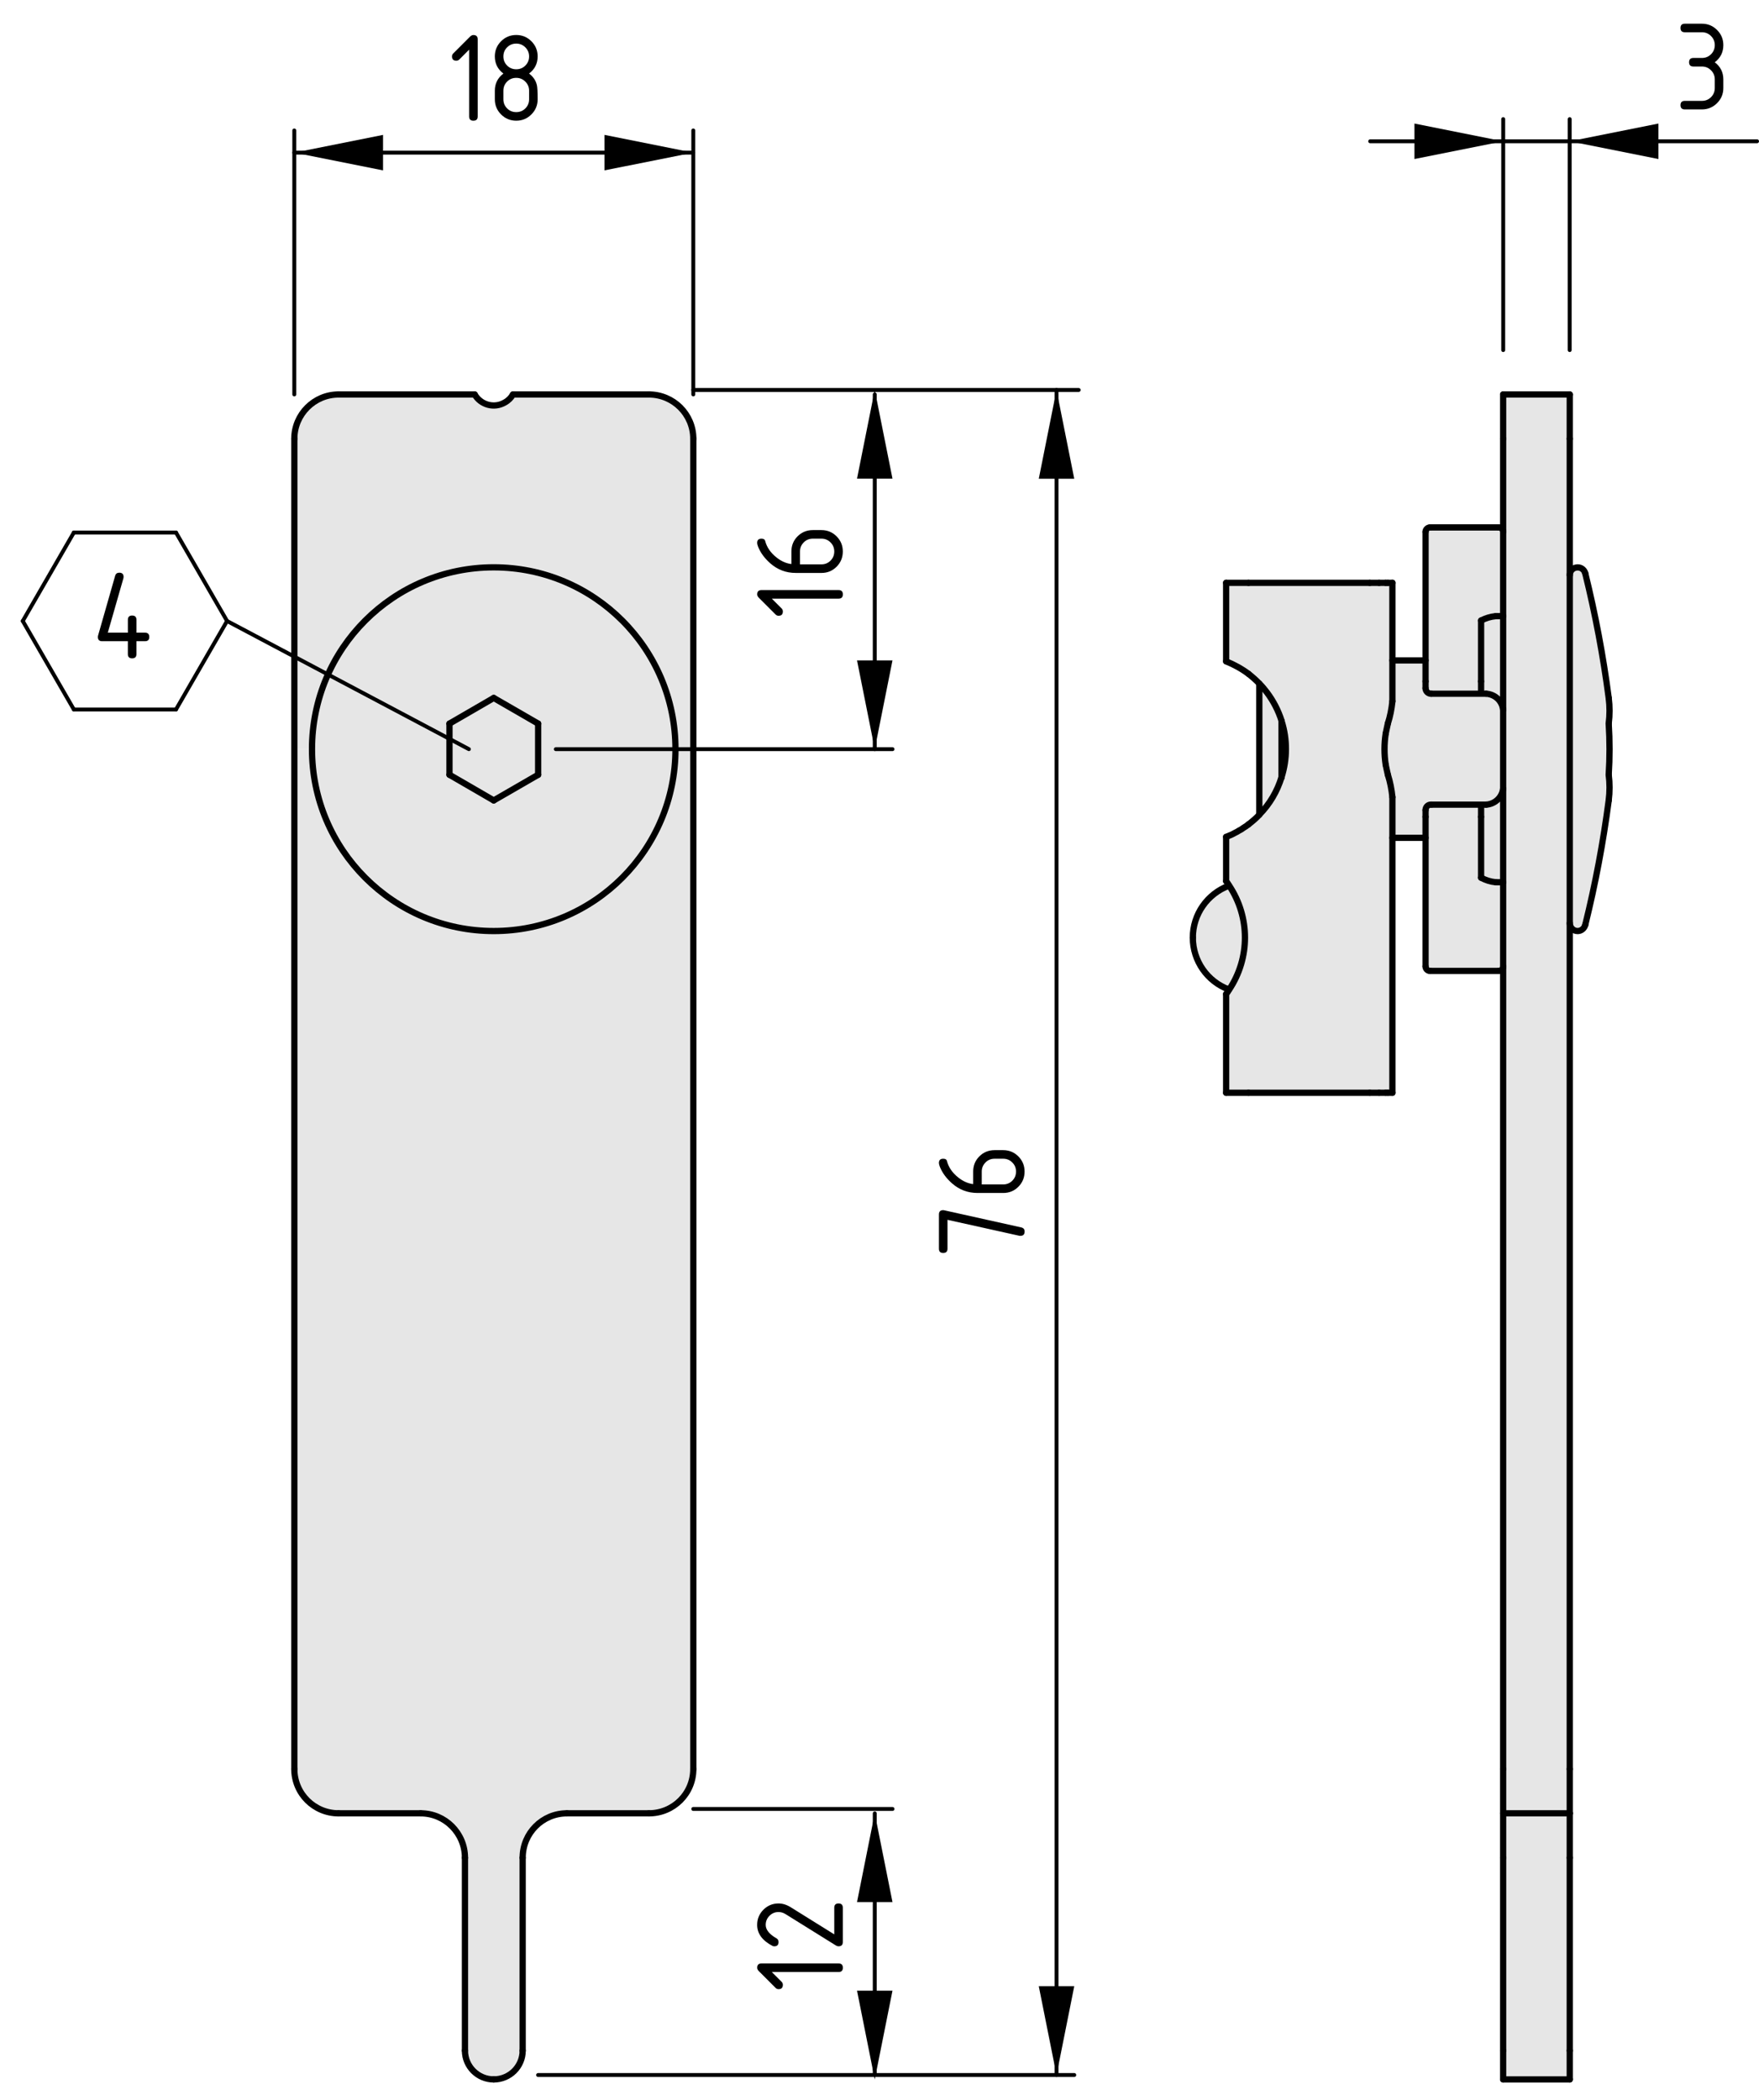 <?xml version="1.0" encoding="utf-8"?>
<!-- Generator: Adobe Illustrator 26.3.1, SVG Export Plug-In . SVG Version: 6.00 Build 0)  -->
<svg version="1.1" xmlns="http://www.w3.org/2000/svg" xmlns:xlink="http://www.w3.org/1999/xlink" x="0px" y="0px"
	 viewBox="0 0 112.469 134.255" style="enable-background:new 0 0 112.469 134.255;" xml:space="preserve">
<style type="text/css">
	.st0{fill:#E6E6E6;}
	.st1{fill:none;stroke:#000000;stroke-width:0.4;stroke-linecap:round;stroke-linejoin:round;stroke-miterlimit:10;}
	.st2{fill:none;stroke:#000000;stroke-width:0.25;stroke-linecap:round;stroke-linejoin:round;stroke-miterlimit:10;}
	.st3{fill:none;stroke:#000000;stroke-width:0.25;stroke-linecap:round;}
</style>
<g id="Kontur">
	<g id="LINE_00000034808179380592746450000018332441736780712072_">
		<g id="XMLID_00000042717258752821270760000002638664617397128849_">
			<g>
				<path class="st0" d="M102.859,49.527c0.07,0.54,0.07,1.09,0,1.64
					c-0.35,2.68-0.85,5.34-1.5,7.96c-0.06,0.23-0.26,0.39-0.49,0.39
					c-0.28,0-0.5-0.23-0.5-0.51V36.767c0-0.23,0.15-0.43,0.38-0.48
					c0.27-0.07,0.54,0.09,0.61,0.36c0.65,2.63,1.15,5.29,1.5,7.97
					c0.07,0.54,0.07,1.09,0,1.64C102.929,47.347,102.929,48.437,102.859,49.527z"
					/>
				<polygon class="st0" points="100.369,132.927 96.109,132.927 96.109,131.087 96.109,118.757 
					96.109,115.917 100.369,115.917 100.369,118.757 100.369,131.087 				"/>
				<polygon class="st0" points="100.369,115.917 96.109,115.917 96.109,113.087 96.109,61.777 
					96.109,56.397 96.109,50.417 96.109,45.377 96.109,39.387 96.109,33.997 
					96.109,28.047 96.109,25.217 100.369,25.217 100.369,28.047 100.369,36.767 
					100.369,59.007 100.369,113.087 				"/>
				<path class="st0" d="M96.109,56.397v5.38c0,0.16-0.12,0.29-0.28,0.29h-4.39
					c-0.16,0-0.29-0.13-0.29-0.29v-8.22v-1.34v-0.43c0-0.01,0-0.01,0-0.02
					c0.01-0.19,0.16-0.34,0.36-0.33h0.01h3.18v0.1v0.68v3.89
					c0.29,0.16,0.61,0.26,0.94,0.29H96.109z"/>
				<path class="st0" d="M96.109,50.417v5.98h-0.47
					c-0.33-0.03-0.65-0.13-0.94-0.29v-3.89v-0.68v-0.1h0.32
					C95.579,51.407,96.039,50.977,96.109,50.417z"/>
				<path class="st0" d="M96.109,39.387v5.99c-0.06-0.57-0.52-1-1.09-1.03h-0.32
					v-0.1v-0.69v-3.89c0.29-0.15,0.61-0.25,0.94-0.28H96.109z"/>
				<path class="st0" d="M94.699,44.247v0.1h-3.19c0,0,0,0-0.01,0
					c-0.19,0-0.35-0.16-0.35-0.35v-0.44v-1.34v-8.22
					c0-0.15,0.13-0.28,0.29-0.28h4.39c0.16,0,0.28,0.13,0.28,0.28v5.39
					h-0.47c-0.33,0.03-0.65,0.13-0.94,0.28v3.89V44.247z"/>
				<path class="st0" d="M91.509,44.347h3.19h0.32c0.57,0.03,1.03,0.46,1.09,1.03
					v5.04c-0.07,0.56-0.53,0.99-1.09,1.02h-0.32h-3.18h-0.01
					c-0.2-0.01-0.35,0.14-0.36,0.33c0,0.01,0,0.01,0,0.02v0.43v1.34
					h-2.12v-2.6c-0.05-0.48-0.14-0.96-0.29-1.43l-0.07-0.31
					l-0.07-0.33c-0.1-0.66-0.1-1.33,0-1.99l0.07-0.33l0.07-0.32
					c0.15-0.46,0.24-0.94,0.29-1.42v-2.61h2.12v1.34v0.44
					c0,0.19,0.16,0.35,0.35,0.35C91.509,44.347,91.509,44.347,91.509,44.347z"/>
				<path class="st0" d="M78.399,56.327v-2.83h0.01l0.03-0.01l0.04-0.02l0.05-0.02
					l0.06-0.03l0.08-0.03l0.09-0.04l0.1-0.05l0.11-0.06l0.12-0.06
					l0.13-0.08l0.15-0.08l0.14-0.1l0.16-0.1l0.16-0.12
					c0.25-0.19,0.48-0.39,0.69-0.61c0,0,0.01,0,0-0.01
					c0.68-0.69,1.15-1.51,1.42-2.39c0.37-1.16,0.38-2.43,0-3.61v-0.01
					c-0.2-0.63-0.51-1.24-0.93-1.8c-0.15-0.2-0.31-0.39-0.49-0.57
					c-0.21-0.22-0.45-0.43-0.69-0.62c-0.44-0.33-0.92-0.59-1.43-0.8
					v-5.02h1.43h7.75h0.6h0.42h0.14h0.29v4.96v2.61
					c-0.05,0.48-0.14,0.96-0.29,1.42l-0.07,0.32l-0.07,0.33
					c-0.1,0.66-0.1,1.33,0,1.99l0.07,0.33l0.07,0.31
					c0.15,0.47,0.24,0.95,0.29,1.43v2.6v16.3h-0.29h-0.14h-0.42
					h-0.6h-7.75h-1.43V63.547c0.07-0.09,0.13-0.18,0.19-0.28
					c1.35-2.02,1.35-4.64,0-6.66C78.529,56.507,78.469,56.417,78.399,56.327z"/>
				<path class="st0" d="M81.939,46.077c0.38,1.18,0.37,2.45,0,3.61V46.077z"/>
				<path class="st0" d="M81.939,46.077v3.61c-0.27,0.88-0.74,1.7-1.42,2.39
					v-8.38c0.18,0.18,0.34,0.37,0.49,0.57
					c0.42,0.56,0.73,1.17,0.93,1.8V46.077z"/>
				<path class="st0" d="M76.269,59.937c0-1.48,0.92-2.8,2.31-3.32l0.01-0.01
					c1.35,2.02,1.35,4.64,0,6.66l-0.01-0.01
					C77.189,62.747,76.269,61.417,76.269,59.937z"/>
				<path class="st0" d="M44.329,47.887v65.2c0,1.57-1.27,2.83-2.84,2.83h-5.24
					c-1.57,0-2.83,1.27-2.83,2.84v12.33c0,1.02-0.83,1.84-1.85,1.84
					c-1.01,0-1.84-0.82-1.84-1.84v-12.33c0-1.57-1.27-2.84-2.83-2.84h-5.25
					c-1.56,0-2.83-1.26-2.83-2.83V47.887h1.13
					c0,6.42,5.2,11.63,11.62,11.63s11.62-5.21,11.62-11.63H44.329z"/>
				<path class="st0" d="M44.329,28.047v19.84h-1.14c0-6.42-5.2-11.62-11.62-11.62
					s-11.62,5.2-11.62,11.62h-1.13V28.047c0-1.56,1.27-2.83,2.83-2.83
					h8.7c0.39,0.67,1.25,0.91,1.93,0.51
					c0.22-0.12,0.4-0.3,0.52-0.51h8.69
					C43.059,25.217,44.329,26.487,44.329,28.047z"/>
				<path class="st0" d="M31.569,36.267c6.42,0,11.62,5.2,11.62,11.62
					s-5.2,11.63-11.62,11.63s-11.62-5.21-11.62-11.63
					S25.149,36.267,31.569,36.267z M34.409,49.527v-3.27l-2.84-1.64l-2.83,1.64
					v3.27l2.83,1.64L34.409,49.527z"/>
				<polygon class="st0" points="34.409,46.257 34.409,49.527 31.569,51.167 28.739,49.527 
					28.739,46.257 31.569,44.617 				"/>
			</g>
			<g>
				<path class="st1" d="M43.189,47.887c0-6.42-5.2-11.62-11.62-11.62
					s-11.62,5.2-11.62,11.62s5.2,11.63,11.62,11.63
					S43.189,54.307,43.189,47.887z"/>
				<line class="st1" x1="31.569" y1="44.617" x2="28.739" y2="46.257"/>
				<line class="st1" x1="28.739" y1="46.257" x2="28.739" y2="49.527"/>
				<line class="st1" x1="28.739" y1="49.527" x2="31.569" y2="51.167"/>
				<line class="st1" x1="31.569" y1="51.167" x2="34.409" y2="49.527"/>
				<line class="st1" x1="34.409" y1="49.527" x2="34.409" y2="46.257"/>
				<line class="st1" x1="34.409" y1="46.257" x2="31.569" y2="44.617"/>
				<line class="st1" x1="41.489" y1="25.217" x2="32.799" y2="25.217"/>
				<path class="st1" d="M44.329,28.047c0-1.56-1.27-2.83-2.84-2.83"/>
				<polyline class="st1" points="44.329,113.087 44.329,47.887 44.329,28.047 				"/>
				<path class="st1" d="M41.489,115.917c1.57,0,2.84-1.26,2.84-2.83"/>
				<line class="st1" x1="36.249" y1="115.917" x2="41.489" y2="115.917"/>
				<path class="st1" d="M36.249,115.917c-1.57,0-2.83,1.27-2.83,2.84"/>
				<line class="st1" x1="33.419" y1="131.087" x2="33.419" y2="118.757"/>
				<path class="st1" d="M31.569,132.927c1.02,0,1.85-0.82,1.85-1.84"/>
				<path class="st1" d="M29.729,131.087c0,1.02,0.83,1.84,1.84,1.84"/>
				<line class="st1" x1="29.729" y1="118.757" x2="29.729" y2="131.087"/>
				<path class="st1" d="M29.729,118.757c0-1.57-1.27-2.84-2.83-2.84"/>
				<line class="st1" x1="21.649" y1="115.917" x2="26.899" y2="115.917"/>
				<path class="st1" d="M18.819,113.087c0,1.57,1.27,2.83,2.83,2.83"/>
				<polyline class="st1" points="18.819,28.047 18.819,47.887 18.819,113.087 				"/>
				<path class="st1" d="M21.649,25.217c-1.56,0-2.83,1.27-2.83,2.83"/>
				<line class="st1" x1="30.349" y1="25.217" x2="21.649" y2="25.217"/>
				<path class="st1" d="M30.349,25.217c0.39,0.67,1.25,0.91,1.93,0.51
					c0.22-0.12,0.4-0.3,0.52-0.51"/>
				<path class="st1" d="M101.359,36.647c-0.07-0.27-0.34-0.43-0.61-0.36
					c-0.23,0.05-0.38,0.25-0.38,0.48"/>
				<path class="st1" d="M100.369,59.007c0,0.28,0.22,0.51,0.5,0.51
					c0.23,0,0.43-0.16,0.49-0.39"/>
				<path class="st1" d="M101.359,59.127c0.65-2.62,1.15-5.28,1.5-7.96"/>
				<path class="st1" d="M102.859,44.617c-0.35-2.68-0.85-5.34-1.5-7.97"/>
				<line class="st1" x1="91.149" y1="42.217" x2="89.029" y2="42.217"/>
				<line class="st1" x1="89.029" y1="53.557" x2="91.149" y2="53.557"/>
				<path class="st1" d="M76.269,59.937c0,1.48,0.92,2.81,2.31,3.32"/>
				<path class="st1" d="M78.579,56.617c-1.39,0.52-2.31,1.84-2.31,3.32"/>
				<line class="st1" x1="78.399" y1="37.257" x2="78.399" y2="42.277"/>
				<line class="st1" x1="78.399" y1="63.547" x2="78.399" y2="69.857"/>
				<line class="st1" x1="78.399" y1="53.497" x2="78.399" y2="56.327"/>
				<path class="st1" d="M95.019,51.437c0.56-0.03,1.02-0.46,1.09-1.02"/>
				<path class="st1" d="M96.109,45.377c-0.06-0.57-0.52-1-1.09-1.03"/>
				<polyline class="st1" points="91.509,44.347 94.699,44.347 95.019,44.347 				"/>
				<polyline class="st1" points="95.019,51.437 94.699,51.437 91.519,51.437 				"/>
				<path class="st1" d="M91.149,43.997c0,0.19,0.16,0.35,0.35,0.35
					c0.01,0,0.01,0,0.01,0"/>
				<path class="st1" d="M91.519,51.437h-0.01c-0.2-0.01-0.35,0.14-0.36,0.33
					c0,0.01,0,0.01,0,0.02"/>
				<path class="st1" d="M102.859,46.257c0.07-0.55,0.07-1.1,0-1.64"/>
				<path class="st1" d="M102.859,49.527c0.07-1.09,0.07-2.18,0-3.27"/>
				<path class="st1" d="M102.859,51.167c0.07-0.55,0.07-1.1,0-1.64"/>
				<polyline class="st1" points="81.939,46.077 81.939,49.687 81.939,49.717 				"/>
				<line class="st1" x1="80.519" y1="52.077" x2="80.519" y2="43.697"/>
				<line class="st1" x1="88.179" y1="69.857" x2="87.579" y2="69.857"/>
				<line class="st1" x1="88.179" y1="37.257" x2="87.579" y2="37.257"/>
				<path class="st1" d="M79.829,52.697c0.25-0.19,0.48-0.39,0.69-0.61
					c0,0,0.01,0,0-0.01c0.68-0.69,1.15-1.51,1.42-2.39
					c0.37-1.16,0.38-2.43,0-3.61v-0.01
					c-0.2-0.63-0.51-1.24-0.93-1.8c-0.15-0.2-0.31-0.39-0.49-0.57
					c-0.21-0.22-0.45-0.43-0.69-0.62"/>
				<line class="st1" x1="87.579" y1="69.857" x2="79.829" y2="69.857"/>
				<line class="st1" x1="87.579" y1="37.257" x2="79.829" y2="37.257"/>
				<path class="st1" d="M88.599,46.897c-0.1,0.66-0.1,1.33,0,1.99"/>
				<line class="st1" x1="88.599" y1="69.857" x2="88.179" y2="69.857"/>
				<line class="st1" x1="88.599" y1="37.257" x2="88.179" y2="37.257"/>
				<path class="st1" d="M89.029,50.957c-0.05-0.48-0.14-0.96-0.29-1.43"/>
				<polyline class="st1" points="88.739,49.527 88.669,49.217 88.599,48.887 				"/>
				<polyline class="st1" points="88.599,46.897 88.669,46.567 88.739,46.247 				"/>
				<path class="st1" d="M88.739,46.247c0.15-0.46,0.24-0.94,0.29-1.42"/>
				<polyline class="st1" points="89.029,44.827 89.029,42.217 89.029,37.257 				"/>
				<line class="st1" x1="89.029" y1="37.257" x2="88.739" y2="37.257"/>
				<polyline class="st1" points="89.029,69.857 89.029,53.557 89.029,50.957 				"/>
				<line class="st1" x1="89.029" y1="69.857" x2="88.739" y2="69.857"/>
				<line class="st1" x1="88.739" y1="37.257" x2="88.599" y2="37.257"/>
				<line class="st1" x1="88.739" y1="69.857" x2="88.599" y2="69.857"/>
				<path class="st1" d="M79.829,43.077c-0.44-0.33-0.92-0.59-1.43-0.8"/>
				<line class="st1" x1="79.829" y1="37.257" x2="78.399" y2="37.257"/>
				<path class="st1" d="M78.399,63.547c0.07-0.09,0.13-0.18,0.19-0.28
					c1.35-2.02,1.35-4.64,0-6.66c-0.06-0.1-0.12-0.19-0.19-0.28"/>
				<polyline class="st1" points="79.829,52.697 79.669,52.817 79.509,52.917 79.369,53.017 
					79.219,53.097 79.089,53.177 78.969,53.237 78.859,53.297 78.759,53.347 
					78.669,53.387 78.589,53.417 78.529,53.447 78.479,53.467 78.439,53.487 
					78.409,53.497 78.399,53.497 				"/>
				<line class="st1" x1="79.829" y1="69.857" x2="78.399" y2="69.857"/>
				<path class="st1" d="M95.639,39.387c-0.33,0.03-0.65,0.13-0.94,0.28"/>
				<line class="st1" x1="95.639" y1="39.387" x2="96.109" y2="39.387"/>
				<path class="st1" d="M94.699,56.107c0.29,0.16,0.61,0.26,0.94,0.29"/>
				<line class="st1" x1="96.109" y1="56.397" x2="95.639" y2="56.397"/>
				<polyline class="st1" points="91.149,43.557 91.149,42.217 91.149,33.997 				"/>
				<line class="st1" x1="91.149" y1="43.997" x2="91.149" y2="43.557"/>
				<polyline class="st1" points="91.149,61.777 91.149,53.557 91.149,52.217 				"/>
				<line class="st1" x1="91.149" y1="52.217" x2="91.149" y2="51.787"/>
				<path class="st1" d="M91.439,33.717c-0.16,0-0.29,0.13-0.29,0.28"/>
				<line class="st1" x1="91.439" y1="33.717" x2="95.829" y2="33.717"/>
				<path class="st1" d="M91.149,61.777c0,0.16,0.13,0.29,0.29,0.29"/>
				<line class="st1" x1="95.829" y1="62.067" x2="91.439" y2="62.067"/>
				<path class="st1" d="M96.109,33.997c0-0.15-0.12-0.28-0.28-0.28"/>
				<path class="st1" d="M95.829,62.067c0.16,0,0.28-0.13,0.28-0.29"/>
				<line class="st1" x1="96.109" y1="28.047" x2="96.109" y2="25.217"/>
				<line class="st1" x1="96.109" y1="25.217" x2="100.369" y2="25.217"/>
				<line class="st1" x1="100.369" y1="25.217" x2="100.369" y2="28.047"/>
				<polyline class="st1" points="100.369,28.047 100.369,36.767 100.369,59.007 100.369,113.087 
									"/>
				<polyline class="st1" points="96.109,28.047 96.109,33.997 96.109,39.387 96.109,45.377 
					96.109,50.417 96.109,56.397 96.109,61.777 96.109,113.087 				"/>
				<line class="st1" x1="100.369" y1="115.917" x2="96.109" y2="115.917"/>
				<line class="st1" x1="100.369" y1="113.087" x2="100.369" y2="115.917"/>
				<line class="st1" x1="96.109" y1="115.917" x2="96.109" y2="113.087"/>
				<line class="st1" x1="100.369" y1="115.917" x2="100.369" y2="118.757"/>
				<line class="st1" x1="96.109" y1="118.757" x2="96.109" y2="115.917"/>
				<line class="st1" x1="100.369" y1="118.757" x2="100.369" y2="131.087"/>
				<line class="st1" x1="96.109" y1="118.757" x2="96.109" y2="131.087"/>
				<line class="st1" x1="100.369" y1="132.927" x2="96.109" y2="132.927"/>
				<line class="st1" x1="100.369" y1="131.087" x2="100.369" y2="132.927"/>
				<line class="st1" x1="96.109" y1="132.927" x2="96.109" y2="131.087"/>
				<line class="st1" x1="94.699" y1="44.247" x2="94.699" y2="43.557"/>
				<line class="st1" x1="94.699" y1="43.557" x2="94.699" y2="39.667"/>
				<line class="st1" x1="94.699" y1="56.107" x2="94.699" y2="52.217"/>
				<line class="st1" x1="94.699" y1="52.217" x2="94.699" y2="51.537"/>
			</g>
		</g>
	</g>
</g>
<g id="Bemassung">
	<g id="DIMENSION_00000013895200458227997190000003209427151657741221_">
		<g id="SOLID_00000138542270053424186790000006454383381431968951_">
			<polygon points="18.816,9.757 24.491,10.891 24.491,8.623 24.491,8.623 			"/>
		</g>
		<g id="SOLID_00000018945309677997400890000007001508900690155160_">
			<polygon points="44.328,9.757 38.653,8.623 38.653,10.891 38.653,10.891 			"/>
		</g>
		<g id="LINE_00000005266432363677494910000017884412015130284719_">
			<line class="st2" x1="18.816" y1="25.213" x2="18.816" y2="8.34"/>
		</g>
		<g id="LINE_00000160171241533841001860000014316950583128950939_">
			<line class="st2" x1="44.328" y1="25.213" x2="44.328" y2="8.34"/>
		</g>
		<g id="LINE_00000143581338827491436360000005821241513792890498_">
			<line class="st2" x1="18.816" y1="9.757" x2="44.328" y2="9.757"/>
		</g>
		<g id="MTEXT_00000076580102465288365290000005738127450371396750_">
			<g>
				<path d="M29.995,3.174l-0.629,0.63c-0.053,0.052-0.117,0.077-0.191,0.077
					c-0.183,0-0.275-0.091-0.275-0.274c0-0.074,0.026-0.138,0.079-0.19
					l1.07-1.071c0.072-0.071,0.146-0.107,0.22-0.107
					c0.183,0,0.274,0.092,0.274,0.273v4.932c0,0.182-0.091,0.273-0.274,0.273
					S29.995,7.625,29.995,7.442V3.174z"/>
				<path d="M33.008,7.716c-0.379,0-0.702-0.134-0.969-0.4
					c-0.267-0.268-0.4-0.59-0.4-0.969V5.798c0-0.453,0.183-0.818,0.548-1.096
					c-0.365-0.276-0.548-0.642-0.548-1.096c0-0.379,0.133-0.701,0.4-0.969
					c0.267-0.267,0.59-0.4,0.969-0.4s0.702,0.134,0.969,0.4
					c0.267,0.268,0.4,0.59,0.4,0.969c0,0.454-0.183,0.819-0.548,1.096
					c0.263,0.199,0.429,0.444,0.498,0.735c0.033,0.146,0.05,0.449,0.05,0.909
					c0,0.379-0.133,0.701-0.4,0.969C33.71,7.582,33.387,7.716,33.008,7.716z
					 M33.008,4.429c0.229,0,0.424-0.079,0.583-0.238s0.239-0.354,0.239-0.584
					c0-0.227-0.08-0.42-0.241-0.58c-0.161-0.161-0.354-0.241-0.581-0.241
					c-0.229,0-0.424,0.079-0.583,0.238s-0.239,0.354-0.239,0.583
					c0,0.23,0.08,0.425,0.239,0.584S32.778,4.429,33.008,4.429z M33.008,7.168
					c0.229,0,0.424-0.079,0.583-0.238s0.239-0.354,0.239-0.583V5.798
					c0-0.227-0.08-0.42-0.241-0.58c-0.161-0.161-0.354-0.241-0.581-0.241
					c-0.229,0-0.424,0.079-0.583,0.238s-0.239,0.354-0.239,0.583v0.549
					c0,0.229,0.08,0.424,0.239,0.583S32.778,7.168,33.008,7.168z"/>
			</g>
		</g>
	</g>
	<g id="DIMENSION_00000036213285613042690410000013882281005960506496_">
		<g id="SOLID_00000104678805180311533620000001365620958419737744_">
			<polygon points="96.114,9.032 90.439,7.898 90.439,10.166 90.439,10.166 			"/>
		</g>
		<g id="SOLID_00000012468426745728168740000007875422091250680506_">
			<polygon points="100.365,9.032 106.04,10.166 106.04,7.898 106.04,7.898 			"/>
		</g>
		<g id="LINE_00000093137213332901092440000017559221897454033839_">
			<line class="st2" x1="96.114" y1="22.378" x2="96.114" y2="7.615"/>
		</g>
		<g id="LINE_00000085959136360075303280000000296770378879198122_">
			<line class="st2" x1="100.365" y1="22.378" x2="100.365" y2="7.615"/>
		</g>
		<g id="LINE_00000113343472433914861730000000043749823699247748_">
			<line class="st2" x1="96.114" y1="9.032" x2="87.61" y2="9.032"/>
		</g>
		<g id="LINE_00000122681263897341812370000014468100653339832725_">
			<line class="st2" x1="96.114" y1="9.032" x2="100.365" y2="9.032"/>
		</g>
		<g id="LINE_00000066491025639456188990000001185024083740684181_">
			<line class="st2" x1="100.365" y1="9.032" x2="112.344" y2="9.032"/>
		</g>
		<g id="MTEXT_00000032634018267568208670000000239313646352448156_">
			<g>
				<path d="M108.82,4.252h-0.548c-0.183,0-0.274-0.091-0.274-0.274
					c0-0.182,0.092-0.273,0.274-0.273h0.548c0.229,0,0.424-0.079,0.583-0.238
					s0.238-0.354,0.238-0.584c0-0.227-0.08-0.42-0.24-0.58
					c-0.161-0.161-0.354-0.241-0.581-0.241h-1.096
					c-0.183,0-0.274-0.091-0.274-0.274c0-0.182,0.092-0.273,0.274-0.273h1.096
					c0.379,0,0.702,0.134,0.969,0.402c0.268,0.269,0.4,0.591,0.4,0.967
					c0,0.454-0.183,0.819-0.548,1.096c0.365,0.277,0.548,0.643,0.548,1.096v0.549
					c0,0.379-0.134,0.701-0.402,0.969c-0.269,0.267-0.591,0.4-0.967,0.4h-1.096
					c-0.183,0-0.274-0.092-0.274-0.273c0-0.184,0.092-0.274,0.274-0.274h1.096
					c0.229,0,0.424-0.079,0.583-0.238s0.238-0.354,0.238-0.583V5.073
					c0-0.227-0.08-0.42-0.24-0.58C109.24,4.332,109.046,4.252,108.82,4.252z"/>
			</g>
		</g>
	</g>
	<g id="DIMENSION_00000049190341337017142750000016059643769278530996_">
		<g id="SOLID_00000134215798000028305630000010914923006421525431_">
			<polygon points="67.553,24.929 66.419,30.604 68.687,30.604 68.687,30.604 			"/>
		</g>
		<g id="SOLID_00000178911461621734386000000007137456457509708965_">
			<polygon points="67.553,132.646 68.687,126.971 66.419,126.971 66.419,126.971 			"/>
		</g>
		<g id="LINE_00000050649815552431720790000005540860602862192000_">
			<line class="st2" x1="44.328" y1="24.929" x2="68.97" y2="24.929"/>
			<line class="st2" x1="35.54" y1="47.89" x2="57.065" y2="47.89"/>
		</g>
		<g id="LINE_00000165926700215382152980000015395541807213339526_">
			<line class="st2" x1="34.407" y1="132.646" x2="68.687" y2="132.646"/>
			<line class="st2" x1="44.328" y1="115.638" x2="57.065" y2="115.638"/>
		</g>
		<g id="LINE_00000082338977026281268880000010417932642307982731_">
			<line class="st2" x1="67.553" y1="24.929" x2="67.553" y2="132.646"/>
		</g>
		<g id="MTEXT_00000070840836556729045440000002258144884480193200_">
			<g>
				<path d="M60.582,77.977v1.847c0,0.183-0.091,0.274-0.274,0.274
					c-0.182,0-0.273-0.091-0.273-0.274v-2.191c0-0.18,0.089-0.271,0.266-0.274
					c0.017,0,0.039,0.003,0.066,0.008l4.931,1.096
					c0.144,0.033,0.216,0.121,0.216,0.261c0,0.186-0.092,0.278-0.273,0.278
					c-0.028,0-0.049-0.001-0.062-0.004L60.582,77.977z"/>
				<path d="M60.034,74.345c0-0.183,0.092-0.274,0.273-0.274
					c0.136,0,0.215,0.046,0.237,0.137c0.103,0.407,0.346,0.763,0.73,1.067
					c0.304,0.241,0.621,0.38,0.95,0.419v-0.801c0-0.387,0.133-0.712,0.398-0.975
					c0.266-0.263,0.59-0.395,0.971-0.395h0.549c0.381,0,0.705,0.133,0.971,0.4
					s0.398,0.59,0.398,0.969c0,0.382-0.132,0.706-0.396,0.971
					c-0.264,0.266-0.586,0.398-0.965,0.398h-1.652
					c-0.619,0-1.163-0.206-1.631-0.618c-0.362-0.321-0.619-0.671-0.771-1.05
					C60.054,74.486,60.034,74.403,60.034,74.345z M62.773,75.715h1.37
					c0.229,0,0.424-0.08,0.583-0.239s0.238-0.354,0.238-0.583
					s-0.08-0.424-0.241-0.583c-0.16-0.159-0.354-0.239-0.58-0.239h-0.549
					c-0.229,0-0.424,0.08-0.583,0.241s-0.238,0.354-0.238,0.581V75.715z"/>
			</g>
		</g>
		<line class="st2" x1="55.931" y1="115.921" x2="55.931" y2="132.646"/>
		<g id="MTEXT_00000070826373883963325790000011717347656678321061_">
			<g>
				<path d="M49.349,126.062l0.63,0.629c0.052,0.053,0.077,0.117,0.077,0.191
					c0,0.183-0.091,0.275-0.274,0.275c-0.074,0-0.138-0.026-0.19-0.079
					l-1.071-1.07c-0.071-0.072-0.107-0.146-0.107-0.22
					c0-0.183,0.092-0.274,0.273-0.274h4.932c0.182,0,0.273,0.091,0.273,0.274
					s-0.091,0.274-0.273,0.274H49.349z"/>
				<path d="M48.412,123.048c0-0.379,0.134-0.702,0.4-0.969
					c0.268-0.267,0.59-0.4,0.969-0.4c0.261,0,0.523,0.083,0.789,0.249
					l2.772,1.727v-1.702c0-0.183,0.091-0.274,0.274-0.274
					c0.182,0,0.273,0.091,0.273,0.274v2.191c0,0.183-0.091,0.274-0.273,0.274
					c-0.056,0-0.108-0.015-0.158-0.046l-3.225-2.008
					c-0.147-0.091-0.298-0.137-0.453-0.137c-0.227,0-0.42,0.08-0.58,0.241
					c-0.161,0.161-0.241,0.354-0.241,0.581c0,0.31,0.229,0.596,0.688,0.859
					c0.089,0.05,0.133,0.129,0.133,0.237c0,0.183-0.091,0.274-0.273,0.274
					c-0.041,0-0.079-0.008-0.112-0.025C48.74,124.053,48.412,123.604,48.412,123.048z
					"/>
			</g>
		</g>
	</g>
	<g id="SOLID_00000005953763004122578160000010258929806449623701_">
		<polygon points="55.931,132.929 57.065,127.254 54.797,127.254 54.797,127.254 		"/>
	</g>
	<g id="SOLID_00000049186004370680248230000012846573151329956016_">
		<polygon points="55.931,115.916 54.797,121.591 57.065,121.591 57.065,121.591 		"/>
	</g>
	<line class="st2" x1="55.931" y1="25.213" x2="55.931" y2="47.89"/>
	<g id="MTEXT_00000004532039404839873180000007258475513376192445_">
		<g>
			<path d="M49.349,38.269l0.63,0.629c0.052,0.053,0.077,0.117,0.077,0.191
				c0,0.183-0.091,0.275-0.274,0.275c-0.074,0-0.138-0.026-0.19-0.079
				l-1.071-1.07c-0.071-0.072-0.107-0.146-0.107-0.22
				c0-0.183,0.092-0.274,0.273-0.274h4.932c0.182,0,0.273,0.091,0.273,0.274
				s-0.091,0.274-0.273,0.274H49.349z"/>
			<path d="M48.412,34.708c0-0.183,0.092-0.274,0.273-0.274
				c0.136,0,0.215,0.046,0.237,0.137c0.103,0.407,0.346,0.763,0.73,1.067
				c0.304,0.241,0.621,0.38,0.95,0.419v-0.801c0-0.387,0.133-0.712,0.398-0.975
				c0.266-0.263,0.59-0.395,0.971-0.395h0.549c0.381,0,0.705,0.133,0.971,0.4
				s0.398,0.59,0.398,0.969c0,0.382-0.132,0.706-0.396,0.971
				C53.23,36.492,52.908,36.625,52.529,36.625h-1.652c-0.619,0-1.163-0.206-1.631-0.618
				c-0.362-0.321-0.619-0.671-0.771-1.05
				C48.433,34.849,48.412,34.766,48.412,34.708z M51.151,36.077h1.37
				c0.229,0,0.424-0.08,0.583-0.239s0.238-0.354,0.238-0.583
				s-0.08-0.424-0.241-0.583c-0.16-0.159-0.354-0.239-0.58-0.239h-0.549
				c-0.229,0-0.424,0.08-0.583,0.241s-0.238,0.354-0.238,0.581V36.077z"/>
		</g>
	</g>
	<g id="SOLID_00000059282966889445797230000012158592703744435131_">
		<polygon points="55.931,47.89 57.065,42.215 54.797,42.215 54.797,42.215 		"/>
	</g>
	<g id="SOLID_00000177459691561773080990000005120124096761637529_">
		<polygon points="55.931,24.924 54.797,30.599 57.065,30.599 57.065,30.599 		"/>
	</g>
	<g>
		<line class="st3" x1="1.456" y1="39.698" x2="4.722" y2="45.354"/>
		<g id="LINE_00000079471033428794226010000005703131014040283809_">
			<line class="st3" x1="4.722" y1="45.354" x2="11.253" y2="45.354"/>
		</g>
		<g id="LINE_00000052817091340248138820000017937291229647309242_">
			<line class="st3" x1="11.253" y1="45.354" x2="14.519" y2="39.698"/>
		</g>
		<g id="LINE_00000060718808213380064250000004332918506156548766_">
			<line class="st3" x1="14.519" y1="39.698" x2="11.253" y2="34.042"/>
		</g>
		<g id="LINE_00000106140561237166920370000006970181126125462171_">
			<line class="st3" x1="11.253" y1="34.042" x2="4.722" y2="34.042"/>
		</g>
		<line class="st3" x1="4.722" y1="34.042" x2="1.456" y2="39.698"/>
	</g>
	<g id="MTEXT_00000087373303548597163470000008554276258555737510_">
		<g>
			<path d="M6.258,40.718c0-0.031,0.003-0.056,0.008-0.075l1.096-3.835
				c0.039-0.133,0.127-0.199,0.266-0.199c0.183,0,0.274,0.092,0.274,0.274
				c0,0.025-0.003,0.052-0.01,0.079L6.893,40.444h1.283v-0.821
				c0-0.184,0.091-0.274,0.274-0.274s0.274,0.091,0.274,0.274v0.821H9.271
				c0.183,0,0.274,0.091,0.274,0.274c0,0.182-0.091,0.273-0.274,0.273H8.723v0.822
				c0,0.182-0.091,0.273-0.274,0.273s-0.274-0.092-0.274-0.273v-0.822H6.532
				C6.349,40.992,6.258,40.9,6.258,40.718z"/>
		</g>
	</g>
	<line class="st2" x1="14.519" y1="39.698" x2="29.981" y2="47.89"/>
</g>
</svg>
